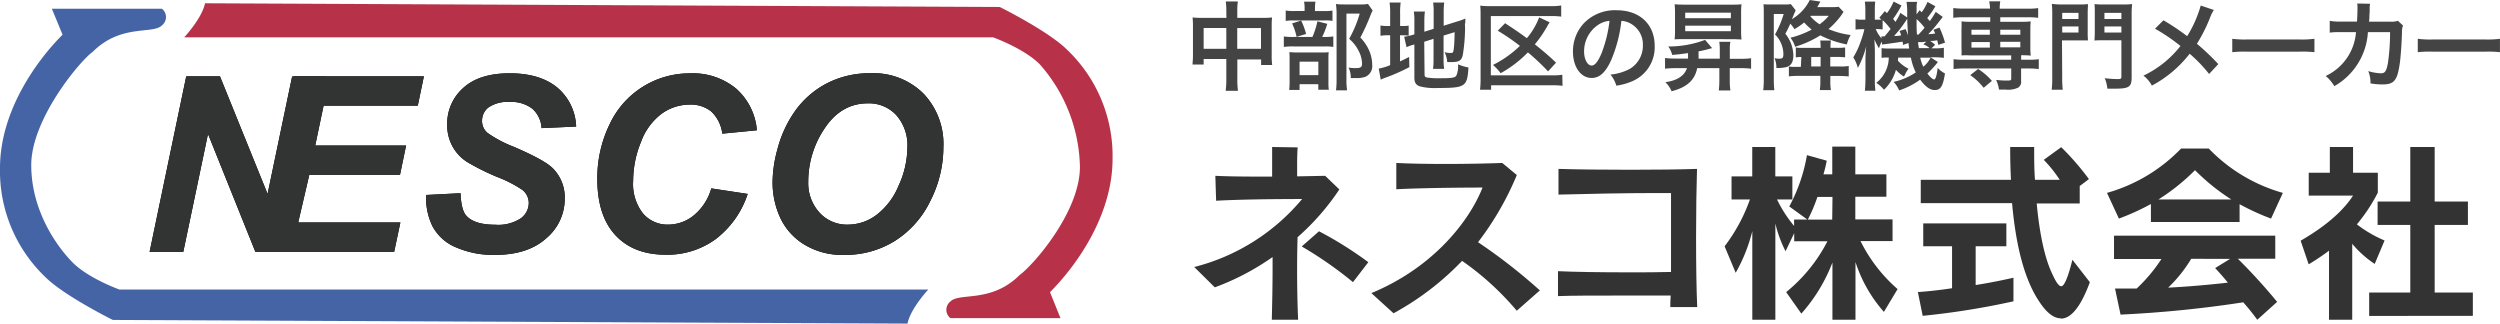 <svg xmlns="http://www.w3.org/2000/svg" viewBox="0 0 451.19 58.4"><defs><style>.cls-1{fill:#4564a6;}.cls-2{fill:#323333;}.cls-3{fill:#b73249;}.cls-4{fill:#333;}.cls-5{fill:#454444;}</style></defs><title>logo</title><g id="レイヤー_2" data-name="レイヤー 2"><g id="ol"><path class="cls-1" d="M11.29,6.26C6.68,10.87,0,20,0,30.33A26.47,26.47,0,0,0,8.18,50c3.38,3.38,12.18,7.74,12.18,7.74l143.42.66c.55-2.73,3.76-6.15,3.76-6.15h-146s-5.56-2-8.4-4.85-7.5-9.34-7.5-17.61S14.41,11,16.73,9.36c5.11-5.11,10.83-3.11,12.5-4.78a1.91,1.91,0,0,0,0-3H9.36Z"/><path d="M52.16,45.45H46.09L37.54,24.17,33.08,45.45H27l6.61-31.67h6.09L48.29,35l4.43-21.19h6Z"/><path d="M46.4,45.45,53,13.78H76.5l-1.1,5.29h-17l-1.51,7.19h16.4l-1.1,5.29H55.82l-2,8.6H72.26l-1.12,5.29Z"/><path d="M76.91,35.19l6.2-.32q.13,3,1,4,1.43,1.69,5.27,1.69A7.41,7.41,0,0,0,94,39.4a3.44,3.44,0,0,0,1.43-2.76,3,3,0,0,0-1.17-2.38,22.73,22.73,0,0,0-4.5-2.31,42.78,42.78,0,0,1-5.38-2.67,7.81,7.81,0,0,1-2.67-2.78,7.93,7.93,0,0,1-1-4,8.59,8.59,0,0,1,2.9-6.63q2.89-2.64,8.38-2.64t8.63,2.61a9.63,9.63,0,0,1,3.36,7l-6.24.28a5.08,5.08,0,0,0-1.64-3.48A6.2,6.2,0,0,0,92,18.4a6.12,6.12,0,0,0-3.86,1A3,3,0,0,0,87,21.75,2.8,2.8,0,0,0,88,24a21.69,21.69,0,0,0,4.69,2.48q5.47,2.35,7,3.82a7.4,7.4,0,0,1,2.23,5.55A9.28,9.28,0,0,1,98.59,43q-3.32,3-9.24,3a16.84,16.84,0,0,1-7.08-1.37,8.43,8.43,0,0,1-4.22-3.81A11.59,11.59,0,0,1,76.91,35.19Z"/><path d="M128.37,34l6.57,1a16.85,16.85,0,0,1-5.77,8.15,14.82,14.82,0,0,1-9,2.82q-5.81,0-9.08-3.5T107.8,32.36A22.19,22.19,0,0,1,110,22.48a15.92,15.92,0,0,1,14.55-9.24A12.24,12.24,0,0,1,132.86,16a11.28,11.28,0,0,1,3.74,7.51l-6.24.61a6.64,6.64,0,0,0-2-4,5.93,5.93,0,0,0-3.94-1.24,8.62,8.62,0,0,0-5,1.64,11.1,11.1,0,0,0-3.75,5.13,18.53,18.53,0,0,0-1.4,7A8.61,8.61,0,0,0,116,38.47a5.81,5.81,0,0,0,4.55,2.07,7.36,7.36,0,0,0,4.63-1.64A9.73,9.73,0,0,0,128.37,34Z"/><path d="M139.43,33a22.65,22.65,0,0,1,.84-5.92,21.22,21.22,0,0,1,3.36-7.24A16.27,16.27,0,0,1,149.32,15a16.73,16.73,0,0,1,7.82-1.78,12.78,12.78,0,0,1,9.5,3.65,13.15,13.15,0,0,1,3.62,9.68,21.36,21.36,0,0,1-2.35,9.7,17.58,17.58,0,0,1-6.39,7.22A16.87,16.87,0,0,1,152.37,46a13.07,13.07,0,0,1-7.43-2,11.2,11.2,0,0,1-4.26-5A15.31,15.31,0,0,1,139.43,33Zm6.44-.13a7.86,7.86,0,0,0,2,5.47,6.7,6.7,0,0,0,5.23,2.2,8.58,8.58,0,0,0,5.07-1.74,12.66,12.66,0,0,0,4-5.27,16.72,16.72,0,0,0,1.59-6.88,8.2,8.2,0,0,0-2-5.87,6.73,6.73,0,0,0-5.12-2.13q-4.78,0-7.77,4.45A17.14,17.14,0,0,0,145.87,32.9Z"/><path class="cls-2" d="M52.16,45.45H46.09L37.54,24.17,33.08,45.45H27l6.61-31.67h6.09L48.29,35l4.43-21.19h6Z"/><path class="cls-2" d="M46.4,45.45,53,13.78H76.5l-1.1,5.29h-17l-1.51,7.19h16.4l-1.1,5.29H55.82l-2,8.6H72.26l-1.12,5.29Z"/><path class="cls-2" d="M76.91,35.19l6.2-.32q.13,3,1,4,1.43,1.69,5.27,1.69A7.41,7.41,0,0,0,94,39.4a3.44,3.44,0,0,0,1.43-2.76,3,3,0,0,0-1.17-2.38,22.73,22.73,0,0,0-4.5-2.31,42.78,42.78,0,0,1-5.38-2.67,7.81,7.81,0,0,1-2.67-2.78,7.93,7.93,0,0,1-1-4,8.59,8.59,0,0,1,2.9-6.63q2.89-2.64,8.38-2.64t8.63,2.61a9.63,9.63,0,0,1,3.36,7l-6.24.28a5.08,5.08,0,0,0-1.64-3.48A6.2,6.2,0,0,0,92,18.4a6.12,6.12,0,0,0-3.86,1A3,3,0,0,0,87,21.75,2.8,2.8,0,0,0,88,24a21.69,21.69,0,0,0,4.69,2.48q5.47,2.35,7,3.82a7.4,7.4,0,0,1,2.23,5.55A9.28,9.28,0,0,1,98.59,43q-3.32,3-9.24,3a16.84,16.84,0,0,1-7.08-1.37,8.43,8.43,0,0,1-4.22-3.81A11.59,11.59,0,0,1,76.91,35.19Z"/><path class="cls-2" d="M128.37,34l6.57,1a16.85,16.85,0,0,1-5.77,8.15,14.82,14.82,0,0,1-9,2.82q-5.81,0-9.08-3.5T107.8,32.36A22.19,22.19,0,0,1,110,22.48a15.92,15.92,0,0,1,14.55-9.24A12.24,12.24,0,0,1,132.86,16a11.28,11.28,0,0,1,3.74,7.51l-6.24.61a6.64,6.64,0,0,0-2-4,5.93,5.93,0,0,0-3.94-1.24,8.62,8.62,0,0,0-5,1.64,11.1,11.1,0,0,0-3.75,5.13,18.53,18.53,0,0,0-1.4,7A8.61,8.61,0,0,0,116,38.47a5.81,5.81,0,0,0,4.55,2.07,7.36,7.36,0,0,0,4.63-1.64A9.73,9.73,0,0,0,128.37,34Z"/><path class="cls-2" d="M139.43,33a22.65,22.65,0,0,1,.84-5.92,21.22,21.22,0,0,1,3.36-7.24A16.27,16.27,0,0,1,149.32,15a16.73,16.73,0,0,1,7.82-1.78,12.78,12.78,0,0,1,9.5,3.65,13.15,13.15,0,0,1,3.62,9.68,21.36,21.36,0,0,1-2.35,9.7,17.58,17.58,0,0,1-6.39,7.22A16.87,16.87,0,0,1,152.37,46a13.07,13.07,0,0,1-7.43-2,11.2,11.2,0,0,1-4.26-5A15.31,15.31,0,0,1,139.43,33Zm6.44-.13a7.86,7.86,0,0,0,2,5.47,6.7,6.7,0,0,0,5.23,2.2,8.58,8.58,0,0,0,5.07-1.74,12.66,12.66,0,0,0,4-5.27,16.72,16.72,0,0,0,1.59-6.88,8.2,8.2,0,0,0-2-5.87,6.73,6.73,0,0,0-5.12-2.13q-4.78,0-7.77,4.45A17.14,17.14,0,0,0,145.87,32.9Z"/><path class="cls-3" d="M189.5,52.73c4.61-4.61,11.29-13.75,11.29-24.06A26.47,26.47,0,0,0,192.61,9c-3.38-3.38-12.18-7.74-12.18-7.74L37,.59c-.55,2.73-3.76,6.15-3.76,6.15h146s5.56,2,8.4,4.85a28.76,28.76,0,0,1,7.26,18.51c0,8.26-8.56,17.89-10.88,19.53-5.11,5.11-10.83,3.11-12.5,4.78a1.91,1.91,0,0,0,0,3h19.87Z"/><path class="cls-4" d="M234.18,42.81c-.14,4.85-.1,10.29.1,14.9h-4.75c.07-3,.14-6.13.14-9.32v-2a45.08,45.08,0,0,1-10.43,5.47l-3.71-3.67A37.26,37.26,0,0,0,235,35.92c-5,0-11.29.07-15.52.31l-.14-4.5c2,.1,4.68.14,7.55.14h2.7V30.31c0-1.35,0-2.74,0-3.78l4.61.07c-.07.83-.1,2-.1,3.29,0,.66,0,1.35,0,1.94l5.06-.1,2.56,2.46A43.64,43.64,0,0,1,234.18,42.81Zm10,8.11a69.6,69.6,0,0,0-9.25-6.44l3.12-2.74a67.72,67.72,0,0,1,8.9,5.58Z"/><path class="cls-4" d="M273.74,56.08a50.83,50.83,0,0,0-9.87-9,50.46,50.46,0,0,1-12.37,9.46l-4-3.64c11.47-4.75,17.84-13.34,20.06-19.05-4.64,0-12,.1-15.56.31l0-4.75c4.54.24,12.68.24,19.12,0l2.63,2.18a53.44,53.44,0,0,1-7,12.12,100.6,100.6,0,0,1,11.16,8.7Z"/><path class="cls-4" d="M301.45,55.42c0-.62,0-1.32.07-2.08-2.7,0-6.13,0-9.53,0-4.19,0-8.31,0-10.81.1v-4.5c2.81.14,7.86.21,12.78.21,2.74,0,5.4,0,7.62-.07,0-3.46,0-7.24,0-10.5V34.84c-.8,0-1.77,0-2.88,0-5,0-12.47.14-17.43.28V30.48c6.55.21,19.33.21,25,0-.1,3.12-.17,7.76-.17,12.33,0,4.92.07,9.73.21,12.61Z"/><path class="cls-4" d="M340,56.29a25.43,25.43,0,0,1-5.13-9V57.71h-4.16V47.38a30,30,0,0,1-5.61,9.22l-2.74-3.88a28.71,28.71,0,0,0,7.45-9.18h-6V42.08l-1.56,3.26a22,22,0,0,1-1.84-5V57.71h-4.16v-16a29.62,29.62,0,0,1-3,7.52l-2-4.78A30.88,30.88,0,0,0,315.82,36H312.5V31.83h3.74v-5.3h4.16v5.3h3.08V36h-2.77a23.35,23.35,0,0,0,3.08,4.78V39.62h2.39l-3.26-2.36A30.14,30.14,0,0,0,326.11,28l3.57,1a23.4,23.4,0,0,1-.59,2.46h1.59v-5h4.16v5h5.61v4.05h-5.61v4.09h6.72v3.91h-5.78a27.84,27.84,0,0,0,6.69,8.66Zm-9.28-20.75H328a28.83,28.83,0,0,1-1.73,4.09h4.4Z"/><path class="cls-4" d="M347,57l-.87-4.29c2.08-.14,4.09-.38,6.17-.69V44.44h-5.2V40.32h15v4.12h-5.54v7c3.6-.56,6.82-1.32,6.82-1.32v4.26A139.43,139.43,0,0,1,347,57Zm24.94.45c-1.28,0-2.56-1-3.81-2.88-2.81-4.09-4.33-10.36-5-17.91H346.65V32.45h16.28c-.1-2.08-.14-3.67-.14-5.92h4.33c0,2.36,0,3.81.14,5.92h4.47a23,23,0,0,0-2.88-3.6L372,26.56A48,48,0,0,1,377,32.32l-1.66,1.25v3.15h-7.76c.52,5.72,1.52,10,2.74,12.58.69,1.52,1.21,2.36,1.7,2.36s1.18-1.45,2-4.78l3.15,4.05C375.47,55.53,373.71,57.5,371.94,57.5Z"/><path class="cls-4" d="M409.87,39.45a43.12,43.12,0,0,1-5.68-2.6v3.22h-16V36.82a42.79,42.79,0,0,1-5.78,2.63l-2.15-4.64a29.76,29.76,0,0,0,13.37-8h5a29.76,29.76,0,0,0,13.37,8Zm-2.49,18.26a40,40,0,0,0-2.53-3.15,210,210,0,0,1-22.14,2.22l-1-4.71c1.42,0,2.63,0,3.91,0a28.74,28.74,0,0,0,4.47-5.33h-8.56V42.53h29.1v4.16h-6.76a103.27,103.27,0,0,1,7.1,7.79Zm-11.23-27A37.11,37.11,0,0,1,389.54,36H402.7A38.27,38.27,0,0,1,396.15,30.72Zm-.69,16a24.74,24.74,0,0,1-4.16,5.2c3.67-.17,8.11-.59,10.77-.9-.69-.87-1.45-1.73-2.29-2.63l2.7-1.66Z"/><path class="cls-4" d="M428.58,47.63A18.53,18.53,0,0,1,424.52,44V57.71h-4.19V45.24a39.67,39.67,0,0,1-3.67,2.46l-1.45-4.26c6.13-3.53,8.49-6.65,9.46-8.14h-8V31.17h3.81V26.53h4.19v4.64h4.47v3.6a30.57,30.57,0,0,1-3.78,5.72,22.06,22.06,0,0,0,5,2.91Zm-1,9.39V52.79H435V40.59H429.1V36.37H435V26.53h4.4v9.84h6v4.23h-6V52.79h6.89V57Z"/><path class="cls-5" d="M221.32,2.16a11.21,11.21,0,0,0-.1-1.89h2.18a12.73,12.73,0,0,0-.1,1.82V3.22H228a12.47,12.47,0,0,0,1.58-.07,12.81,12.81,0,0,0-.07,1.52V10a11.93,11.93,0,0,0,.09,1.73h-2v-1h-4.29v3.51a13.59,13.59,0,0,0,.12,2.15H221.2a14.33,14.33,0,0,0,.12-2.15V10.65h-4.09v1h-2l0-.24a13.78,13.78,0,0,0,.07-1.49V4.66a13.5,13.5,0,0,0-.07-1.51,13.46,13.46,0,0,0,1.56.07h4.55Zm-4.09,2.89V8.81h4.09V5.06Zm10.35,3.76V5.06h-4.29V8.81Z"/><path class="cls-5" d="M239.14,6.66a7.64,7.64,0,0,0,1.49-.09v1.9a8.08,8.08,0,0,0-1.4-.09h-5.8a11.37,11.37,0,0,0-1.73.09V6.58a11.07,11.07,0,0,0,1.75.09h3.41a14,14,0,0,0,.9-2.82l1.78.45a14.34,14.34,0,0,1-.92,2.37ZM238.9,2a9,9,0,0,0,1.58-.09V3.77A7.45,7.45,0,0,0,239,3.69h-5.54a7.82,7.82,0,0,0-1.42.09V1.9a9.3,9.3,0,0,0,1.64.09h1.77V1.51a6,6,0,0,0-.1-1.21h2.06a7.83,7.83,0,0,0-.09,1.21V2Zm-4.36,14.23h-1.87a14.75,14.75,0,0,0,.07-1.63V10.84c0-.71,0-1-.05-1.42.4,0,.74.05,1.38.05h4.47a9.35,9.35,0,0,0,1.26-.05,9.91,9.91,0,0,0-.05,1.28V14.9a8.67,8.67,0,0,0,.07,1.3h-1.9v-1h-3.38Zm.28-12.52a12.12,12.12,0,0,1,.9,2.42L234,6.65a10.47,10.47,0,0,0-.81-2.42Zm-.28,9.85h3.39V11.13h-3.39ZM247.73,1.9a7,7,0,0,0-.35.76,37.34,37.34,0,0,1-1.87,4.12,7.76,7.76,0,0,1,1.66,2.51,6.56,6.56,0,0,1,.48,2.41,2.1,2.1,0,0,1-1.23,2.16,4.57,4.57,0,0,1-1.77.22,7.71,7.71,0,0,1-.87,0,4.08,4.08,0,0,0-.4-1.89,6.58,6.58,0,0,0,1.35.1c.8,0,1.09-.19,1.09-.74a5.12,5.12,0,0,0-.55-2.23A7.07,7.07,0,0,0,243.49,7a20.45,20.45,0,0,0,1.9-4.54H243V14.3a11.93,11.93,0,0,0,.12,2h-2a16.42,16.42,0,0,0,.1-2V2.18A13.32,13.32,0,0,0,241.1.73a11.75,11.75,0,0,0,1.42.07h3a6.61,6.61,0,0,0,1.37-.09Z"/><path class="cls-5" d="M250.89,2.46a14.81,14.81,0,0,0-.1-2h2a12.2,12.2,0,0,0-.1,2V4.69h.38a5.85,5.85,0,0,0,1.16-.07V6.44A8,8,0,0,0,253,6.37h-.33v4.71c.64-.29.85-.4,1.64-.8l.05,1.83A33.13,33.13,0,0,1,250.09,14a7.64,7.64,0,0,0-.9.38l-.36-2a10.15,10.15,0,0,0,2.06-.62V6.37h-.4a7.12,7.12,0,0,0-1.35.09V4.6a6.79,6.79,0,0,0,1.35.09h.4Zm6.21,11c0,.35.12.47.5.54a13.51,13.51,0,0,0,2.35.12c2.06,0,2.61-.09,2.87-.45a4,4,0,0,0,.31-2.06,9.42,9.42,0,0,0,1.89.57c-.21,3.46-.55,3.7-5.52,3.7a10.65,10.65,0,0,1-3.18-.28c-.76-.22-1.06-.68-1.06-1.58v-6a2.43,2.43,0,0,1-.35.1,7.11,7.11,0,0,0-1.06.4l-.43-1.89a10.85,10.85,0,0,0,1.68-.38l.16-.05V3.91a10.9,10.9,0,0,0-.1-1.83h2a13.31,13.31,0,0,0-.1,1.77V5.73l1.68-.54v-3a12.39,12.39,0,0,0-.09-1.73h2a14.29,14.29,0,0,0-.1,1.77V4.64l2.49-.78a9.09,9.09,0,0,0,1.42-.52c0,.42,0,.78-.05.9s0,.47,0,.92A31.67,31.67,0,0,1,264,9.92c-.22,1-.67,1.28-2,1.28l-.81,0a5.11,5.11,0,0,0-.47-1.78,3.89,3.89,0,0,0,1,.14c.5,0,.55-.05.64-.68s.14-1.64.17-3.08l-2,.62V10.7a12.59,12.59,0,0,0,.1,1.73h-2a13.2,13.2,0,0,0,.09-1.78V7l-1.68.54Z"/><path class="cls-5" d="M282,15.49a12.49,12.49,0,0,0-1.89-.1h-11v.81h-2a16.63,16.63,0,0,0,.1-2V2.87c0-.74,0-1.28-.07-1.85a14.46,14.46,0,0,0,1.87.09h10.75a11.91,11.91,0,0,0,2-.12V3a13,13,0,0,0-2-.1H269.06V13.59h11a9.78,9.78,0,0,0,1.9-.1Zm-2.61-2.61a42.63,42.63,0,0,0-3.64-3.43,20.85,20.85,0,0,1-4.92,3.76,10.06,10.06,0,0,0-1.38-1.49,19.56,19.56,0,0,0,4.86-3.44,40.21,40.21,0,0,0-4-2.74l1.32-1.35c2.09,1.37,2.48,1.64,3.93,2.7a12.68,12.68,0,0,0,2.22-3.76l1.9.9-.28.42-.26.47A21.23,21.23,0,0,1,277,8c1.45,1.16,2.46,2,3.83,3.31Z"/><path class="cls-5" d="M290.79,10.82c-1,2.23-2.09,3.25-3.52,3.25-2,0-3.39-2-3.39-4.8a7.44,7.44,0,0,1,1.9-5,7.77,7.77,0,0,1,6-2.42c4.14,0,6.85,2.54,6.85,6.42a6.66,6.66,0,0,1-4.22,6.46,11,11,0,0,1-2.7.73,5.66,5.66,0,0,0-1.06-2,9.41,9.41,0,0,0,3.44-1,4.86,4.86,0,0,0,2.41-4.33,4.27,4.27,0,0,0-2.15-3.84,3.66,3.66,0,0,0-1.73-.52A25.08,25.08,0,0,1,290.79,10.82Zm-2.55-6.2a5.75,5.75,0,0,0-2.35,4.67c0,1.42.61,2.54,1.37,2.54.57,0,1.16-.73,1.78-2.22a23.7,23.7,0,0,0,1.44-5.85A4.4,4.4,0,0,0,288.24,4.62Z"/><path class="cls-5" d="M304.65,10.58c0-.42,0-.42,0-1-1.07.16-1.71.24-2.86.33a4.32,4.32,0,0,0-.71-1.52,18.78,18.78,0,0,0,6.65-1.19L309,8.69l-.31.07-.57.16c-.54.14-.85.21-1.57.35,0,.8,0,1,0,1.32h3.83V9a9.27,9.27,0,0,0-.09-1.45h2a7,7,0,0,0-.1,1.47v1.59h2a13.53,13.53,0,0,0,1.84-.1v1.89a14.16,14.16,0,0,0-1.85-.1h-2v2.28a11.17,11.17,0,0,0,.12,1.75H310.2a14.06,14.06,0,0,0,.1-1.73v-2.3h-4c-.43,2.18-1.87,3.46-4.62,4.17a5.06,5.06,0,0,0-1.12-1.64c2.11-.28,3.44-1.14,3.89-2.53h-2.08a16.51,16.51,0,0,0-1.87.1V10.47a14.84,14.84,0,0,0,1.87.1ZM304,7.06c-.81,0-1.32,0-1.77.05a14.91,14.91,0,0,0,.07-1.7V2.48a15.24,15.24,0,0,0-.07-1.71c.55.05,1.07.07,2.06.07h7.95c1,0,1.49,0,2.06-.07a14.65,14.65,0,0,0-.07,1.71V5.42a14.33,14.33,0,0,0,.07,1.7c-.45,0-.92-.05-1.8-.05Zm.14-3.77h8.24v-1h-8.24Zm0,2.34h8.24v-1h-8.24Z"/><path class="cls-5" d="M332.72,2.15a3.2,3.2,0,0,0-.24.35,1.4,1.4,0,0,0-.14.21A14.34,14.34,0,0,1,330,5.25a15.38,15.38,0,0,0,4,1.07,6.56,6.56,0,0,0-.69,1.7,17.91,17.91,0,0,1-4.78-1.64,19,19,0,0,1-4.55,2.06,5,5,0,0,0-.85-1.63,16.51,16.51,0,0,0,3.84-1.47,12.53,12.53,0,0,1-1.37-1.28,12.92,12.92,0,0,1-1.75,1.21,6.51,6.51,0,0,0-.74-1,19.77,19.77,0,0,1-.9,1.82,6.45,6.45,0,0,1,1.45,3.88c0,1.25-.43,1.94-1.35,2.16a6.38,6.38,0,0,1-1.44.14h-.28a4.1,4.1,0,0,0-.33-1.77,3.76,3.76,0,0,0,.87.09c.57,0,.73-.17.73-.8a5.1,5.1,0,0,0-1.51-3.57,18.06,18.06,0,0,0,1.56-3.69h-1.78V14.28a19.1,19.1,0,0,0,.09,2h-2a17.14,17.14,0,0,0,.1-2V2.37c0-.59,0-1.07-.05-1.61a11.37,11.37,0,0,0,1.3.05h2.51A6.1,6.1,0,0,0,323.2.74l.87,1.11a5.68,5.68,0,0,1-.26.61c-.09.23-.17.45-.42,1A8.22,8.22,0,0,0,326.62,0l1.92.29-.31.55c-.09.16-.12.22-.26.45h2.6a8,8,0,0,0,1.26-.07Zm-7.62,8.14a5.68,5.68,0,0,0-1,.07V8.57a6.56,6.56,0,0,0,1.19.07h3.29V8.46a10.43,10.43,0,0,0-.07-1.14h1.92a8.57,8.57,0,0,0-.07,1.14v.17h1.11A11.49,11.49,0,0,0,333,8.57v1.78a12,12,0,0,0-1.57-.07h-1.11V12h1.75a9.59,9.59,0,0,0,1.58-.09V13.8a16.15,16.15,0,0,0-1.8-.09h-1.52v1a9.68,9.68,0,0,0,.1,1.54h-2a10.06,10.06,0,0,0,.1-1.56v-1h-3.83a16.48,16.48,0,0,0-1.85.09V12a5.68,5.68,0,0,0,1,.07h1.16Zm1.63-7.34a8.24,8.24,0,0,0,1.66,1.44,8.33,8.33,0,0,0,1.66-1.54h-3.24ZM328.58,12V10.28h-1.7V12Z"/><path class="cls-5" d="M349.29,1.13a16.25,16.25,0,0,1-1.47,2.13c.22.24.29.35.47.54a16.94,16.94,0,0,0,1.07-1.66l1.26.92L349.41,4.6A17.28,17.28,0,0,1,348,6.16c.48,0,.76-.05,1.25-.1a3.74,3.74,0,0,0-.31-.68l1.09-.4a15.7,15.7,0,0,1,1,2.72l-1.21.4c-.1-.43-.12-.5-.19-.83-.54.09-.61.09-1,.12l-.29,0a4.51,4.51,0,0,1,.9.71l-.66.62H349a8.86,8.86,0,0,0,1.82-.1v1.82a14,14,0,0,0-1.82-.1h-.59l1.33.85a17.17,17.17,0,0,1-1.89,2.08c.5.68,1,1.07,1.21,1.07s.47-.48.64-2.09a4.55,4.55,0,0,0,1.32,1c-.35,2.3-.78,3-1.83,3-.87,0-1.66-.57-2.65-1.87a14,14,0,0,1-3.79,1.94,4.94,4.94,0,0,0-1-1.54,11.75,11.75,0,0,0,4-1.71,10.63,10.63,0,0,1-.88-2.67h-2.3a3.87,3.87,0,0,1-.05.55,6.39,6.39,0,0,0,1.92,1.45,5.85,5.85,0,0,0-.66,1.12s-.1.17-.17.29a6.15,6.15,0,0,1-1.44-1.21,7.88,7.88,0,0,1-2.15,3.6,6.45,6.45,0,0,0-1.39-1.25,5.89,5.89,0,0,0,2.25-4.57c-.61,0-1,0-1.3.07V8.69a9.89,9.89,0,0,0,1.42.07h3.56c-.07-.47-.09-.66-.12-1l-1,.35c0-.33-.05-.42-.07-.59-1.07.16-2.22.33-3.41.48l-.28.05-.07-.54a6.92,6.92,0,0,0-.5,1.21,10.72,10.72,0,0,1-.81-1.59c0,.48.07,1.51.07,2.11v5a15.11,15.11,0,0,0,.09,2.13h-1.89c.05-.45.1-1.37.1-2.13v-3c0-.78,0-1.4.14-2.86a17.85,17.85,0,0,1-1.51,3.88,6.26,6.26,0,0,0-.83-1.9,13.91,13.91,0,0,0,1.3-2.75,19.4,19.4,0,0,0,.71-2.34h-.42a11.38,11.38,0,0,0-1.18.07V3.46a4.89,4.89,0,0,0,1.18.09h.59V2.11a12.5,12.5,0,0,0-.09-1.82h1.87a15.18,15.18,0,0,0-.07,1.8V3.55h.31c.36,0,.68,0,.88,0a4.36,4.36,0,0,0-.38-.35l1-1.19.38.36A9,9,0,0,0,341.75.28l1.42.71a18.57,18.57,0,0,1-1.51,2.42c.16.19.21.26.41.54a7.53,7.53,0,0,0,.9-1.63l1.23.83V2.34a11.52,11.52,0,0,0-.12-2H346a4,4,0,0,0-.1,1.13c0,.12,0,.19,0,1.12l.54-.74.38.36A8.68,8.68,0,0,0,347.87.35Zm-9.52,4.19a6.9,6.9,0,0,0-1-.07h-.24a5.83,5.83,0,0,0,1.06,1.7l-.05-.38.23,0h.35c.48-.55.81-1,1.09-1.33a11.47,11.47,0,0,0-1.44-1.61Zm4.14-.07a9.51,9.51,0,0,1,.45,1.14c-.1-1.47-.14-2.37-.14-3-.19.26-.24.35-.38.55a19.71,19.71,0,0,1-2,2.54l.42,0c.22,0,.35,0,.85-.1C343,6,343,6,342.82,5.59Zm2.32,1c.69-.74.71-.76,1.11-1.25a11.16,11.16,0,0,0-1.44-1.56l0,1.06c0,.38,0,1,.07,1.75Zm1.4,1.3-.33,0L347,7.6l-.4,0-.43,0c0,.33.05.48.14,1.09h1.94A3.32,3.32,0,0,0,347.11,8Zm-1.07,2.86a7.24,7.24,0,0,0,.55,1.63,5,5,0,0,0,1.32-1.63Z"/><path class="cls-5" d="M354.36,3.12a11.15,11.15,0,0,0-1.84.1V1.45a12.86,12.86,0,0,0,1.87.1h4.76A7,7,0,0,0,359,.24h2a7.39,7.39,0,0,0-.1,1.32h5.09a10.72,10.72,0,0,0,1.85-.1V3.22a11.17,11.17,0,0,0-1.82-.1H361v.81h3.86a12.82,12.82,0,0,0,1.64-.07,11.84,11.84,0,0,0-.07,1.38V8.66a11.84,11.84,0,0,0,.07,1.38,14.62,14.62,0,0,0-1.73-.07v.81h1.33a10.63,10.63,0,0,0,1.85-.1v1.78a15.36,15.36,0,0,0-1.82-.1h-1.37v2.27a1.22,1.22,0,0,1-.54,1.19,4.25,4.25,0,0,1-2.27.35c-.26,0-.61,0-1.18,0a6.06,6.06,0,0,0-.52-1.75,16,16,0,0,0,2,.12c.62,0,.73-.05.73-.38V12.36h-8.57a15.45,15.45,0,0,0-1.84.1V10.68a12.74,12.74,0,0,0,1.87.1h8.53V10H355.6A13.57,13.57,0,0,0,354,10,12.12,12.12,0,0,0,354,8.66V5.25A12.11,12.11,0,0,0,354,3.86a12.84,12.84,0,0,0,1.64.07h3.55V3.12ZM358,15.84a11,11,0,0,0-2.42-2.28L357,12.45a10.87,10.87,0,0,1,2.49,2.15Zm-2.2-10.47v.9h3.32v-.9Zm0,2.22v1h3.32v-1ZM361,6.27h3.62v-.9H361Zm0,2.27h3.62v-1H361Z"/><path class="cls-5" d="M372.18,14.06a15.24,15.24,0,0,0,.1,2.13h-2a16.73,16.73,0,0,0,.1-2.15V2.7a19.29,19.29,0,0,0-.07-2A15.48,15.48,0,0,0,372,.81h3.06a14.75,14.75,0,0,0,1.77-.07c0,.48-.05.93-.05,1.61V5.75a15.19,15.19,0,0,0,.05,1.54c-.42,0-1,0-1.59,0h-3.1Zm0-10.63h2.94V2.32h-2.94Zm0,2.44h2.94V4.78h-2.94ZM384.71,14c0,1.66-.47,2-2.94,2l-1.44,0a6.61,6.61,0,0,0-.47-1.89,18.64,18.64,0,0,0,2.41.16c.47,0,.59-.09.59-.43V7.27H379.6c-.62,0-1.23,0-1.59.05,0-.4.05-.85.05-1.58V2.35c0-.59,0-1.07-.05-1.61a15.12,15.12,0,0,0,1.77.07H383a16.22,16.22,0,0,0,1.8-.07,15.15,15.15,0,0,0-.09,1.94ZM379.8,3.43h3.06V2.32H379.8Zm0,2.44h3.06V4.78H379.8Z"/><path class="cls-5" d="M399.54,1.8A8,8,0,0,0,398.93,3a28.08,28.08,0,0,1-2.44,4.9,41.68,41.68,0,0,1,3.86,3.67l-1.66,1.78a26.12,26.12,0,0,0-3.51-3.65,21.22,21.22,0,0,1-6.82,5.75,5.57,5.57,0,0,0-1.52-1.8,18.54,18.54,0,0,0,6.68-5.35,33.25,33.25,0,0,0-4.59-3.12l1.52-1.52a41.66,41.66,0,0,1,4.15,2.77l.14.09A21.7,21.7,0,0,0,397.18,1Z"/><path class="cls-5" d="M402.87,7a17,17,0,0,0,2.8.12h9.23a17,17,0,0,0,2.8-.12V9.42a19.12,19.12,0,0,0-2.82-.09h-9.19a19.12,19.12,0,0,0-2.82.09Z"/><path class="cls-5" d="M433.69,4.62a2.78,2.78,0,0,0-.19,1.16c-.05,2-.24,4.64-.41,5.76-.45,3-1,3.7-3.13,3.7a13.39,13.39,0,0,1-2.15-.19,5.19,5.19,0,0,0-.4-2.22,8.87,8.87,0,0,0,2.28.4c.74,0,1-.36,1.28-1.89a38.73,38.73,0,0,0,.38-5.54l-4,0a12,12,0,0,1-6.06,9.75,7.15,7.15,0,0,0-1.56-1.84,9.48,9.48,0,0,0,5.47-7.91l-2.87,0a11.78,11.78,0,0,0-1.87.09l0-2.13a10,10,0,0,0,1.92.14l3,0c.05-.68.09-1.71.09-2.39a4.58,4.58,0,0,0-.05-.88l2.32.05a4.17,4.17,0,0,0-.07.54l0,.33,0,.33q0,.29-.05.94c0,.43,0,.59-.07,1.09l3.84,0a3.44,3.44,0,0,0,1.37-.16Z"/><path class="cls-5" d="M436.35,7a17,17,0,0,0,2.8.12h9.23a17,17,0,0,0,2.8-.12V9.42a19.12,19.12,0,0,0-2.82-.09h-9.19a19.12,19.12,0,0,0-2.82.09Z"/></g></g></svg>